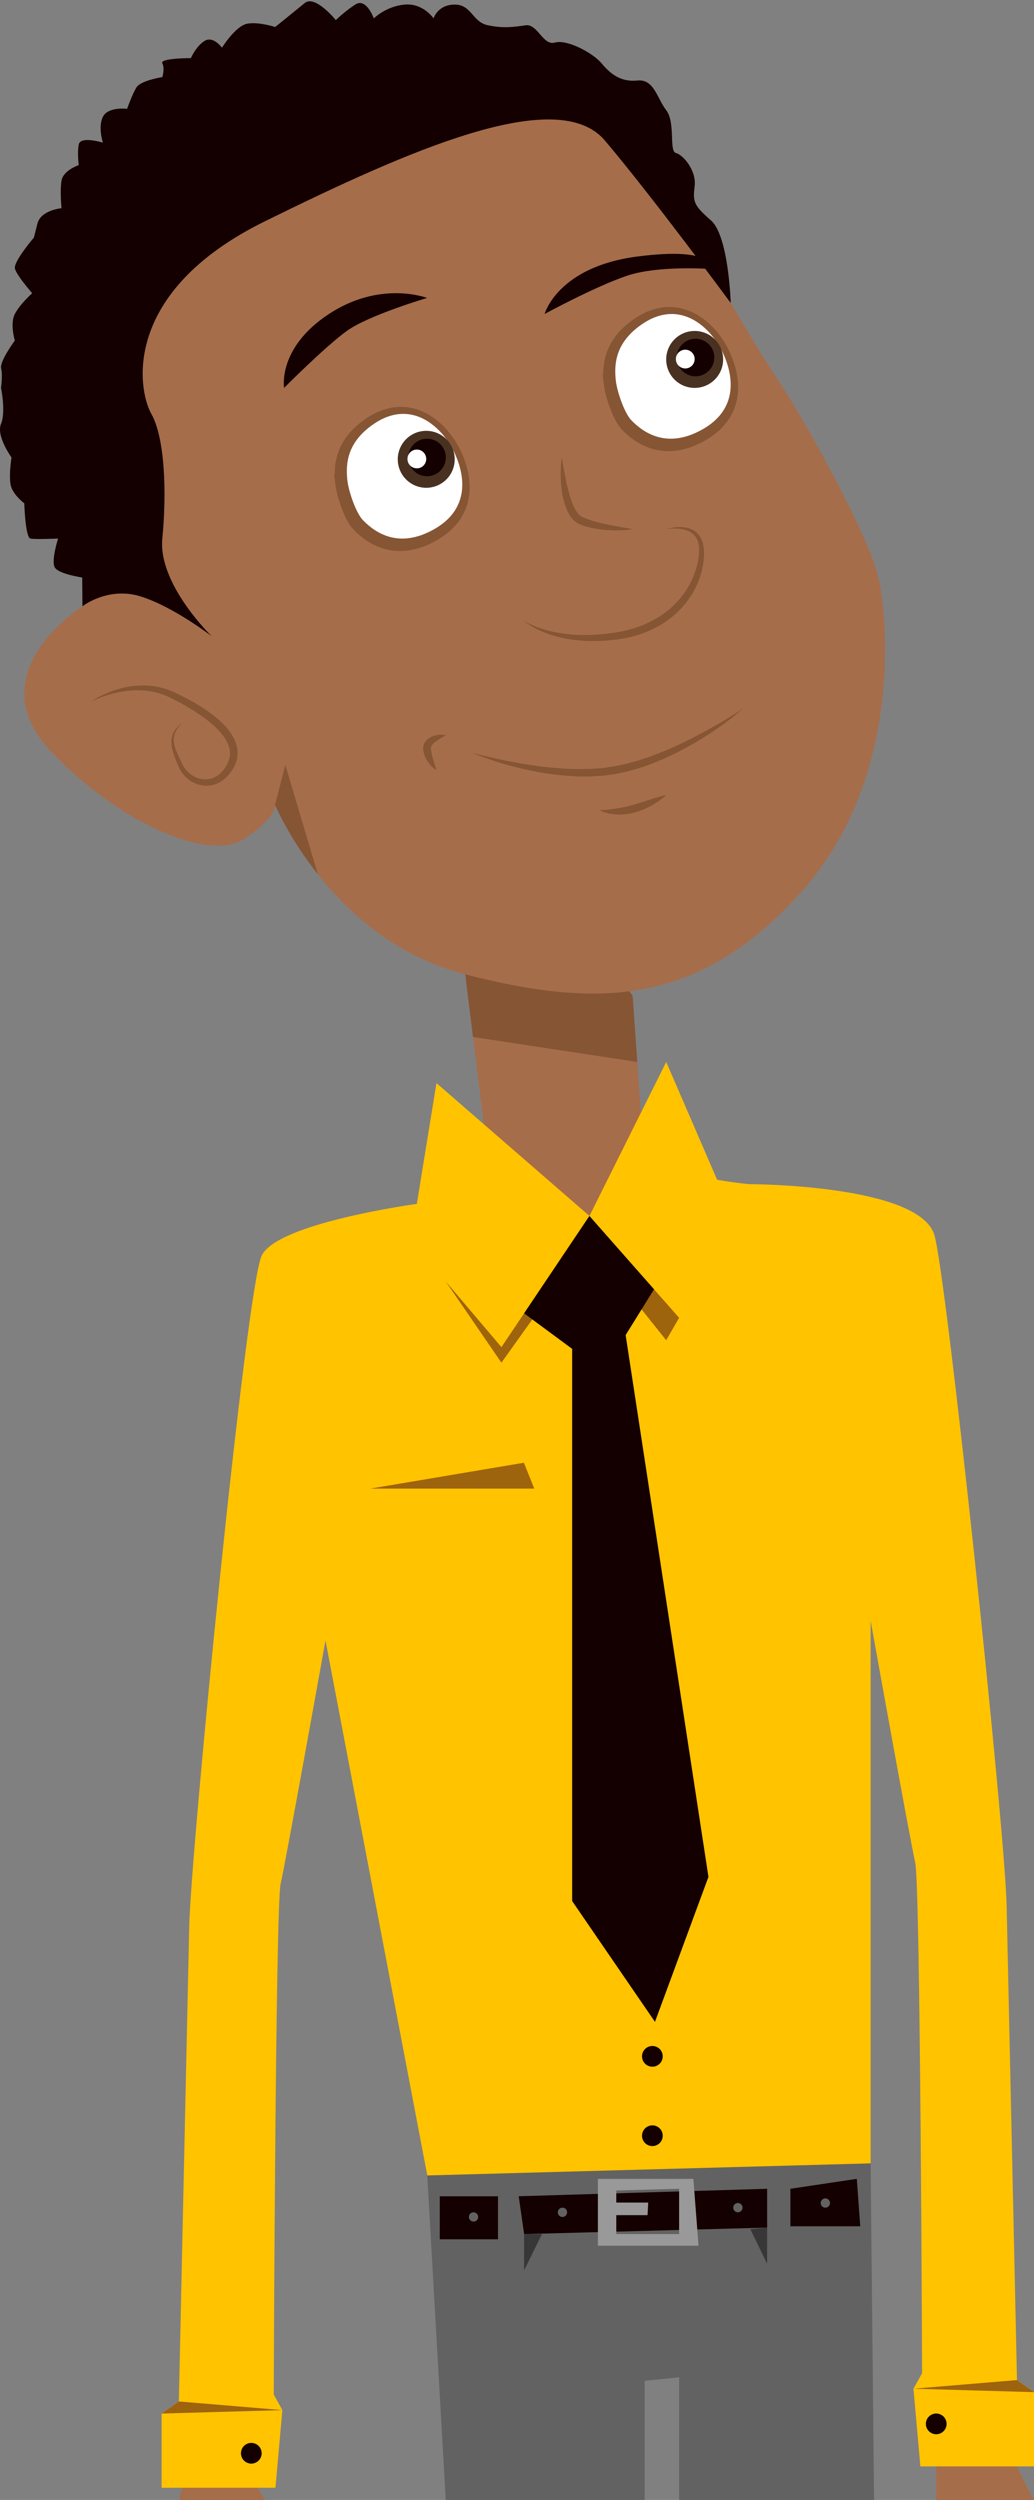 <svg xmlns="http://www.w3.org/2000/svg" width="175" height="423" viewBox="0 0 175 423"><rect x="0" y="0" width="175" height="423" fill="#808080" stroke="none"/><defs><clipPath id="41hja"><path d="M0 .22h123.668v107.423H0z"/></clipPath><clipPath id="41hjb"><path d="M0 425.027h175.037V.22H0z"/></clipPath></defs><g><g clip-path="url(#clip-76F34515-5BED-4D6A-870E-7FCAA5CFC9E9)"><g><path fill="#a66d4b" d="M78.74 164.87l18.687-8.76 9.635 12.354 2.044 28.815-7.884 19.563-17.81-9.636-1.46-16.35z"/></g><g><path fill="#865534" d="M107.858 179.691l-.796-11.227-9.635-12.354-18.687 8.76 1.309 10.59z"/></g><g><path fill="#a66d4b" d="M30.27 423.199l15.767 1.827-3.504-5.84-11.095-.876z"/></g><g><path fill="#a66d4b" d="M158.45 415.102v9.927l16.59-1.827-4.91-9.852z"/></g><g><g><path fill="#a66d4b" d="M25.598 97.129s-4.672 1.752-9.344 4.087c-4.671 2.336-19.562 13.432-7.591 25.987 11.971 12.555 26.862 18.394 32.41 14.891 5.548-3.504 5.548-5.84 5.548-5.84s9.343 22.775 32.118 28.614c22.774 5.84 39.709 5.256 56.936-14.015 17.227-19.27 14.599-47.009 12.847-53.724-1.752-6.716-11.971-25.695-17.519-33.87-5.548-8.175-19.563-34.162-24.526-38.834-4.964-4.671-21.315-10.803-47.885 0-26.57 10.804-38.25 29.199-36.206 38.25 2.044 9.051.038 9.6.038 13.396 0 3.796 3.174 21.058 3.174 21.058"/></g><g><path fill="none" stroke="#865534" stroke-miterlimit="50" stroke-width="3.3" d="M58.416 81.92c.22 1.722 1.42 5.34 2.635 6.58 2.176 2.226 6.152 4.833 12.032 1.5 5.668-3.21 5.483-8.467 3.472-12.846-2.012-4.38-7.267-9.344-13.691-4.964-4.354 2.968-4.86 6.482-4.448 9.73z"/></g><g><path fill="none" stroke="#865534" stroke-miterlimit="50" stroke-width="3.3" d="M103.856 65.02c.22 1.722 1.42 5.339 2.635 6.58 2.176 2.227 6.152 4.834 12.032 1.5 5.668-3.21 5.483-8.467 3.472-12.846-2.012-4.38-7.267-9.344-13.691-4.964-4.354 2.969-4.86 6.482-4.448 9.73z"/></g><g><path fill="#865534" d="M46.416 136.702c.09-.243.119-.41.128-.492"/></g><g><path fill="#865534" d="M48.295 129.43l-1.745 6.732c.136.324 2.404 5.673 7.243 11.762z"/></g><g><path fill="#865534" d="M15.38 118.739c.867-.598 1.814-1.079 2.79-1.49a17.471 17.471 0 0 1 3.045-.955c2.09-.43 4.324-.458 6.432.162.132.039.264.074.395.115l.388.136c.261.084.51.198.765.301.497.215.965.446 1.444.68.951.473 1.891.974 2.808 1.522.917.548 1.807 1.15 2.657 1.819.85.667 1.663 1.401 2.381 2.253.349.435.684.888.957 1.395.287.495.5 1.049.641 1.625.145.58.155 1.198.083 1.797l-.084.445c-.028.149-.086.287-.13.43-.078.293-.226.549-.35.817-.539.993-1.302 1.92-2.335 2.52-.51.3-1.087.498-1.675.585-.59.088-1.19.047-1.76-.086a5.24 5.24 0 0 1-2.862-1.83c-.092-.11-.17-.229-.254-.343-.075-.121-.155-.239-.223-.363-.066-.126-.138-.248-.193-.379l-.088-.193-.075-.183c-.2-.485-.402-.975-.587-1.474a11.885 11.885 0 0 1-.453-1.552c-.103-.535-.143-1.101-.031-1.646a3.707 3.707 0 0 1 .673-1.478l.25-.312.278-.286c.18-.195.393-.354.588-.529-.347.395-.702.784-.95 1.237-.258.444-.435.927-.477 1.42-.044.495.028.99.166 1.475.145.483.343.956.556 1.425.217.47.443.938.677 1.408l.087.176.087.16c.054.107.123.207.186.31.064.101.14.196.21.293.078.091.149.188.233.275.645.706 1.503 1.215 2.418 1.382a3.7 3.7 0 0 0 2.63-.487c.777-.482 1.385-1.247 1.817-2.103.085-.212.2-.415.253-.634.03-.108.076-.213.093-.323l.057-.329c.04-.44.036-.887-.084-1.327a4.942 4.942 0 0 0-.52-1.286c-.225-.418-.52-.809-.826-1.192-.628-.76-1.371-1.448-2.164-2.083-.79-.642-1.644-1.212-2.51-1.768a39.875 39.875 0 0 0-2.681-1.556 44.907 44.907 0 0 0-1.381-.706c-.227-.104-.45-.22-.684-.309l-.348-.14-.356-.124a11.96 11.96 0 0 0-1.457-.391 14.483 14.483 0 0 0-1.503-.203c-1.013-.089-2.04-.041-3.06.087-.51.068-1.02.155-1.526.265-.505.113-1.005.249-1.504.397-.498.15-.991.322-1.477.513a15.73 15.73 0 0 0-1.437.635"/></g><g><path fill="#fff" d="M58.816 81.46c.22 1.722 1.42 5.34 2.635 6.58 2.177 2.227 6.152 4.834 12.032 1.5 5.668-3.211 5.483-8.467 3.472-12.846-2.012-4.38-7.267-9.344-13.691-4.964-4.354 2.968-4.86 6.482-4.448 9.73"/></g><g><path fill="#493122" d="M76.956 77.718a4.818 4.818 0 1 1-9.636 0 4.818 4.818 0 0 1 9.636 0"/></g><g><path fill="#140000" d="M75.453 77.406a3.176 3.176 0 1 1-6.353 0 3.176 3.176 0 0 1 6.353 0"/></g><g><path fill="#fff" d="M72.137 77.658a1.588 1.588 0 1 1-3.177 0 1.588 1.588 0 0 1 3.177 0"/></g><g><path fill="#fff" d="M104.246 64.56c.22 1.722 1.42 5.34 2.635 6.58 2.177 2.226 6.152 4.833 12.032 1.5 5.668-3.21 5.483-8.467 3.472-12.846-2.012-4.38-7.267-9.344-13.691-4.964-4.354 2.969-4.86 6.482-4.448 9.73"/></g><g><path fill="#493122" d="M122.386 60.818a4.818 4.818 0 1 1-9.636 0 4.818 4.818 0 0 1 9.636 0"/></g><g><path fill="#140000" d="M120.893 60.497a3.176 3.176 0 1 1-6.352 0 3.176 3.176 0 0 1 6.352 0"/></g><g><path fill="#fff" d="M117.567 60.758a1.588 1.588 0 1 1-3.177 0 1.588 1.588 0 0 1 3.177 0"/></g><g><path fill="#140000" d="M48.082 65.63s6.93-6.976 10.619-9.636c3.688-2.66 13.58-5.58 13.58-5.58s-7.848-3.043-16.608 2.712c-8.76 5.755-7.591 12.503-7.591 12.503"/></g><g><path fill="#140000" d="M92.17 53.126s2.177-7.968 15.688-9.72c13.51-1.752 12.432 2.11 12.432 2.11s-8.74-.65-14.05 1.102c-5.31 1.752-14.07 6.508-14.07 6.508"/></g><g><g/><g clip-path="url(#41hja)"><path fill="#140000" d="M35.815 107.643s-9.092-8.795-8.342-16.514c.75-7.72.46-16.973-1.86-21.1-2.32-4.126-5.072-20.625 19.213-32.581 24.286-11.957 49.497-23.183 57.547-13.672 8.05 9.511 21.295 27.483 21.295 27.483s-.33-11.355-3.36-13.983-3.03-3.212-2.738-5.84c.292-2.627-1.974-5.255-3.177-5.547-1.203-.292-.035-5.146-1.641-7.245s-2.057-5.31-4.897-5.019c-2.84.293-4.592-1.167-6.053-2.92-1.46-1.751-5.839-4.087-7.883-3.503-2.044.584-2.92-3.212-4.963-2.92-2.044.292-3.796.552-6.424-.016-2.628-.568-2.693-3.488-5.58-3.488-2.888 0-3.574 2.336-3.574 2.336S71.625.486 68.465.778c-3.16.292-5.204 2.336-5.204 2.336S62.006-.435 60.151.756c-1.854 1.19-3.313 2.65-3.313 2.65S53.334-.924 51.582.511c-1.752 1.435-5.018 4.063-5.018 4.063s-2.574-.876-4.617-.584c-2.044.292-4.38 4.088-4.38 4.088s-1.46-2.044-2.92-1.168c-1.46.876-2.336 2.92-2.336 2.92s-5.296 0-4.838.876c.458.876 0 2.336 0 2.336s-3.681.583-4.385 1.751c-.704 1.168-1.58 3.62-1.58 3.62s-3.212-.408-4.088 1.344c-.876 1.752 0 4.38 0 4.38s-3.796-1.168-4.087.292c-.293 1.46 0 3.504 0 3.504s-2.629.876-2.92 2.627c-.292 1.752 0 4.672 0 4.672s-3.504.292-4.088 2.628l-.584 2.336s-3.504 4.088-3.212 5.256c.292 1.167 2.92 4.16 2.92 4.16S3.37 51.46 2.512 53.126c-.859 1.668 0 4.494 0 4.494s-2.61 3.521-2.319 4.727C.485 63.554.17 65.63.17 65.63s.854 4.056 0 6.1c-.853 2.044 1.775 5.673 1.775 5.673s-.584 3.67 0 5.13 2.163 2.628 2.163 2.628.173 5.803 1.05 5.968c.875.163 4.67 0 4.67 0s-1.167 3.667-.583 4.835c.584 1.168 4.671 1.752 4.671 1.752l.038 4.87s4.342-3.41 9.89-1.658c5.547 1.752 11.971 6.715 11.971 6.715"/></g></g><g><path fill="#865534" d="M75.454 124.402c-.626.384-1.224.712-1.721 1.082-.247.182-.46.378-.6.567-.066.096-.12.185-.147.272a.637.637 0 0 0-.047.259.433.433 0 0 0 .001.087l.006.103c0 .068.008.138.02.21.01.143.043.288.067.436.06.297.14.602.23.915.183.626.404 1.267.603 1.977-.64-.381-1.14-.922-1.545-1.54-.39-.63-.694-1.343-.701-2.217.005-.252.063-.515.17-.744.109-.229.25-.428.412-.59.324-.32.69-.519 1.053-.652a4.054 4.054 0 0 1 2.2-.165"/></g><g><path fill="#865534" d="M79.9 127.357a89.254 89.254 0 0 0 11.919 2.365c2.005.221 4.01.387 6.015.409l1.5-.023c.25-.006.5.001.75-.017l.745-.055.746-.055c.248-.016.497-.034.742-.076l1.474-.213c.247-.026.488-.09.732-.14l.73-.154.73-.155.721-.2c.48-.137.966-.254 1.443-.406l1.426-.471a57.482 57.482 0 0 0 5.579-2.293 90.816 90.816 0 0 0 10.589-5.963c-3.087 2.669-6.512 4.949-10.128 6.884l-1.367.71c-.462.224-.931.434-1.397.651-.464.224-.94.417-1.417.613l-.715.295-.357.148-.364.13c-1.929.736-3.94 1.273-5.984 1.652l-1.548.207a7.536 7.536 0 0 1-.776.072l-.776.05-.777.048c-.259.016-.517.007-.776.01-.517.001-1.034.009-1.55-.003a50.004 50.004 0 0 1-6.138-.639c-4.04-.711-8.008-1.803-11.771-3.381"/></g><g><path fill="#865534" d="M101.51 137.086a24.963 24.963 0 0 0 2.901-.301c.469-.073.932-.161 1.393-.26l.344-.074.336-.083c.224-.05.45-.121.676-.18.902-.265 1.813-.564 2.738-.86.925-.295 1.861-.588 2.854-.818-.732.714-1.567 1.276-2.44 1.77a13.62 13.62 0 0 1-2.79 1.177 9.898 9.898 0 0 1-3.055.36 8.452 8.452 0 0 1-1.522-.198c-.496-.12-.99-.274-1.435-.533"/></g><g><path fill="#865534" d="M95.083 77.4c.299 1.706.58 3.388.967 5.026.192.817.413 1.621.689 2.387.28.76.616 1.5 1.076 2.05.227.277.48.496.758.625l.548.237.572.207c.774.264 1.583.47 2.402.659 1.642.373 3.326.647 5.032.947-1.719.25-3.462.26-5.201.077-.87-.095-1.741-.247-2.605-.487a22.837 22.837 0 0 1-.646-.203l-.64-.25c-.507-.225-.916-.586-1.233-.967a6.12 6.12 0 0 1-.763-1.22c-.19-.423-.357-.85-.485-1.281a15.192 15.192 0 0 1-.523-2.603c-.197-1.74-.195-3.484.052-5.204"/></g><g><path fill="#865534" d="M112.748 89.54c.933-.29 1.93-.428 2.933-.327a4.264 4.264 0 0 1 1.477.414c.473.226.895.587 1.213 1.021.317.438.517.947.633 1.46.113.51.159 1.041.152 1.543 0 .506-.035 1.014-.108 1.515-.064.503-.168.999-.29 1.49-.492 1.969-1.45 3.81-2.709 5.402-1.267 1.592-2.867 2.907-4.63 3.904a18.878 18.878 0 0 1-5.672 2.032c-.492.101-.988.166-1.483.237l-1.482.144c-.493.058-.99.065-1.487.084l-.744.02c-.248.003-.496-.012-.744-.017-.497-.02-.993-.015-1.488-.071l-.742-.066c-.123-.011-.247-.02-.37-.036l-.368-.058c-.49-.081-.983-.14-1.466-.257l-.727-.158c-.242-.055-.48-.128-.718-.194a17.36 17.36 0 0 1-2.777-1.038c-.887-.43-1.752-.923-2.491-1.568.411.263.84.493 1.285.689.217.106.443.195.667.287.221.097.452.173.679.254.912.315 1.84.578 2.789.746 1.885.374 3.81.493 5.725.44.239-.007.478-.006.717-.021l.717-.058c.478-.038.956-.056 1.431-.13l1.426-.183c.468-.084.937-.16 1.398-.27 1.852-.4 3.644-1.044 5.28-1.96a15.013 15.013 0 0 0 4.31-3.54 14.232 14.232 0 0 0 1.587-2.308c.444-.824.816-1.688 1.1-2.583.279-.896.455-1.824.524-2.758a5.95 5.95 0 0 0-.032-1.37 3.354 3.354 0 0 0-.429-1.245 2.699 2.699 0 0 0-.923-.934 4.134 4.134 0 0 0-1.287-.5 6.607 6.607 0 0 0-1.424-.144 8.594 8.594 0 0 0-1.452.113"/></g><g><path fill="#ffc300" d="M172.12 402.721s-1.46-67.155-1.752-80.295c-.292-13.139-10.299-107.764-12.264-113.58-2.862-8.473-31.31-8.486-31.397-8.486-3.35-.349-5.34-.746-5.34-.746l-8.613-19.924-12.993 26.055-25.893-22.482-3.32 20.439s-23.635 3.211-26.263 8.76c-2.628 5.547-11.971 100.44-12.264 113.58-.291 13.139-1.751 80.295-1.751 80.295l-2.92 2.043v12.556h19.27l1.168-13.14-1.46-2.628s.293-82.63 1.169-86.426c.876-3.796 7.591-41.169 7.591-41.169l17.227 90.514 6.424 3.796 66.28-3.212 2.335-2.628v-91.79c.63 3.506 6.708 37.276 7.539 40.874.876 3.796 1.168 86.426 1.168 86.426l-1.46 2.628 1.168 13.14h19.27v-12.556z"/></g><g><path fill="#9e630d" d="M75.45 216.845l9.414 11.096 14.89-22.191 15.184 17.227-2.19 3.796-13.285-16.643-14.6 20.439z"/></g><g><path fill="#9e630d" d="M62.68 251.88l25.986-4.38 1.752 4.38z"/></g><g><path fill="#140000" d="M88.7 222.224l8.135 6.009v93.434l14.015 20.438 9.052-24.526-14.015-91.682 4.805-7.738-10.937-12.409z"/></g><g><path fill="#636263" d="M72.31 368.094l3.141 55.11H109.1V402.84l5.84-.584v20.948h32.993l-.584-57.154z"/></g><g><path fill="#9e630d" d="M154.6 404.18l20.438.584-2.92-2.044z"/></g><g><path fill="#9e630d" d="M47.788 407.8l-20.438.584 2.92-2.044z"/></g><g><path fill="#140000" d="M112.164 347.942a1.752 1.752 0 1 1-3.504 0 1.752 1.752 0 0 1 3.504 0"/></g><g><path fill="#140000" d="M112.164 361.372a1.752 1.752 0 1 1-3.504 0 1.752 1.752 0 0 1 3.504 0"/></g><g><path fill="#140000" d="M160.204 410.132a1.752 1.752 0 1 1-3.504 0 1.752 1.752 0 0 1 3.504 0"/></g><g><path fill="#140000" d="M44.284 415.102a1.752 1.752 0 1 1-3.504 0 1.752 1.752 0 0 1 3.504 0"/></g><g/><g clip-path="url(#41hjb)"><path fill="#140000" d="M74.43 378.896h9.854v-7.276H74.43z"/></g><g clip-path="url(#41hjb)"><path fill="#140000" d="M87.79 371.614l.916 6.4 41.13-1.094v-6.57z"/></g><g clip-path="url(#41hjb)"><path fill="#140000" d="M133.77 370.349v6.35h11.825l-.584-8.029z"/></g><g clip-path="url(#41hjb)"><path fill="#383738" d="M88.7 384.152l3.026-6.132H88.7z"/></g><g clip-path="url(#41hjb)"><path fill="#383738" d="M126.99 377.183l2.843 5.869v-6.132z"/></g><g clip-path="url(#41hjb)"><path fill="#999" d="M118.225 379.984H101.19V368.67h16.158zm-3.287-9.634l-10.634.294v2.041h5.403l-.115 2.128h-5.288v3.199h10.634z"/></g><g clip-path="url(#41hjb)"><path fill="#636263" d="M80.93 375.115a.785.785 0 1 1-1.57 0 .785.785 0 0 1 1.57 0"/></g><g clip-path="url(#41hjb)"><path fill="#636263" d="M95.98 374.335a.785.785 0 1 1-1.57 0 .785.785 0 0 1 1.57 0"/></g><g clip-path="url(#41hjb)"><path fill="#636263" d="M125.67 373.545a.785.785 0 1 1-1.57 0 .785.785 0 0 1 1.57 0"/></g><g clip-path="url(#41hjb)"><path fill="#636263" d="M140.47 372.765a.785.785 0 1 1-1.57 0 .785.785 0 0 1 1.57 0"/></g></g></g></g></svg>
